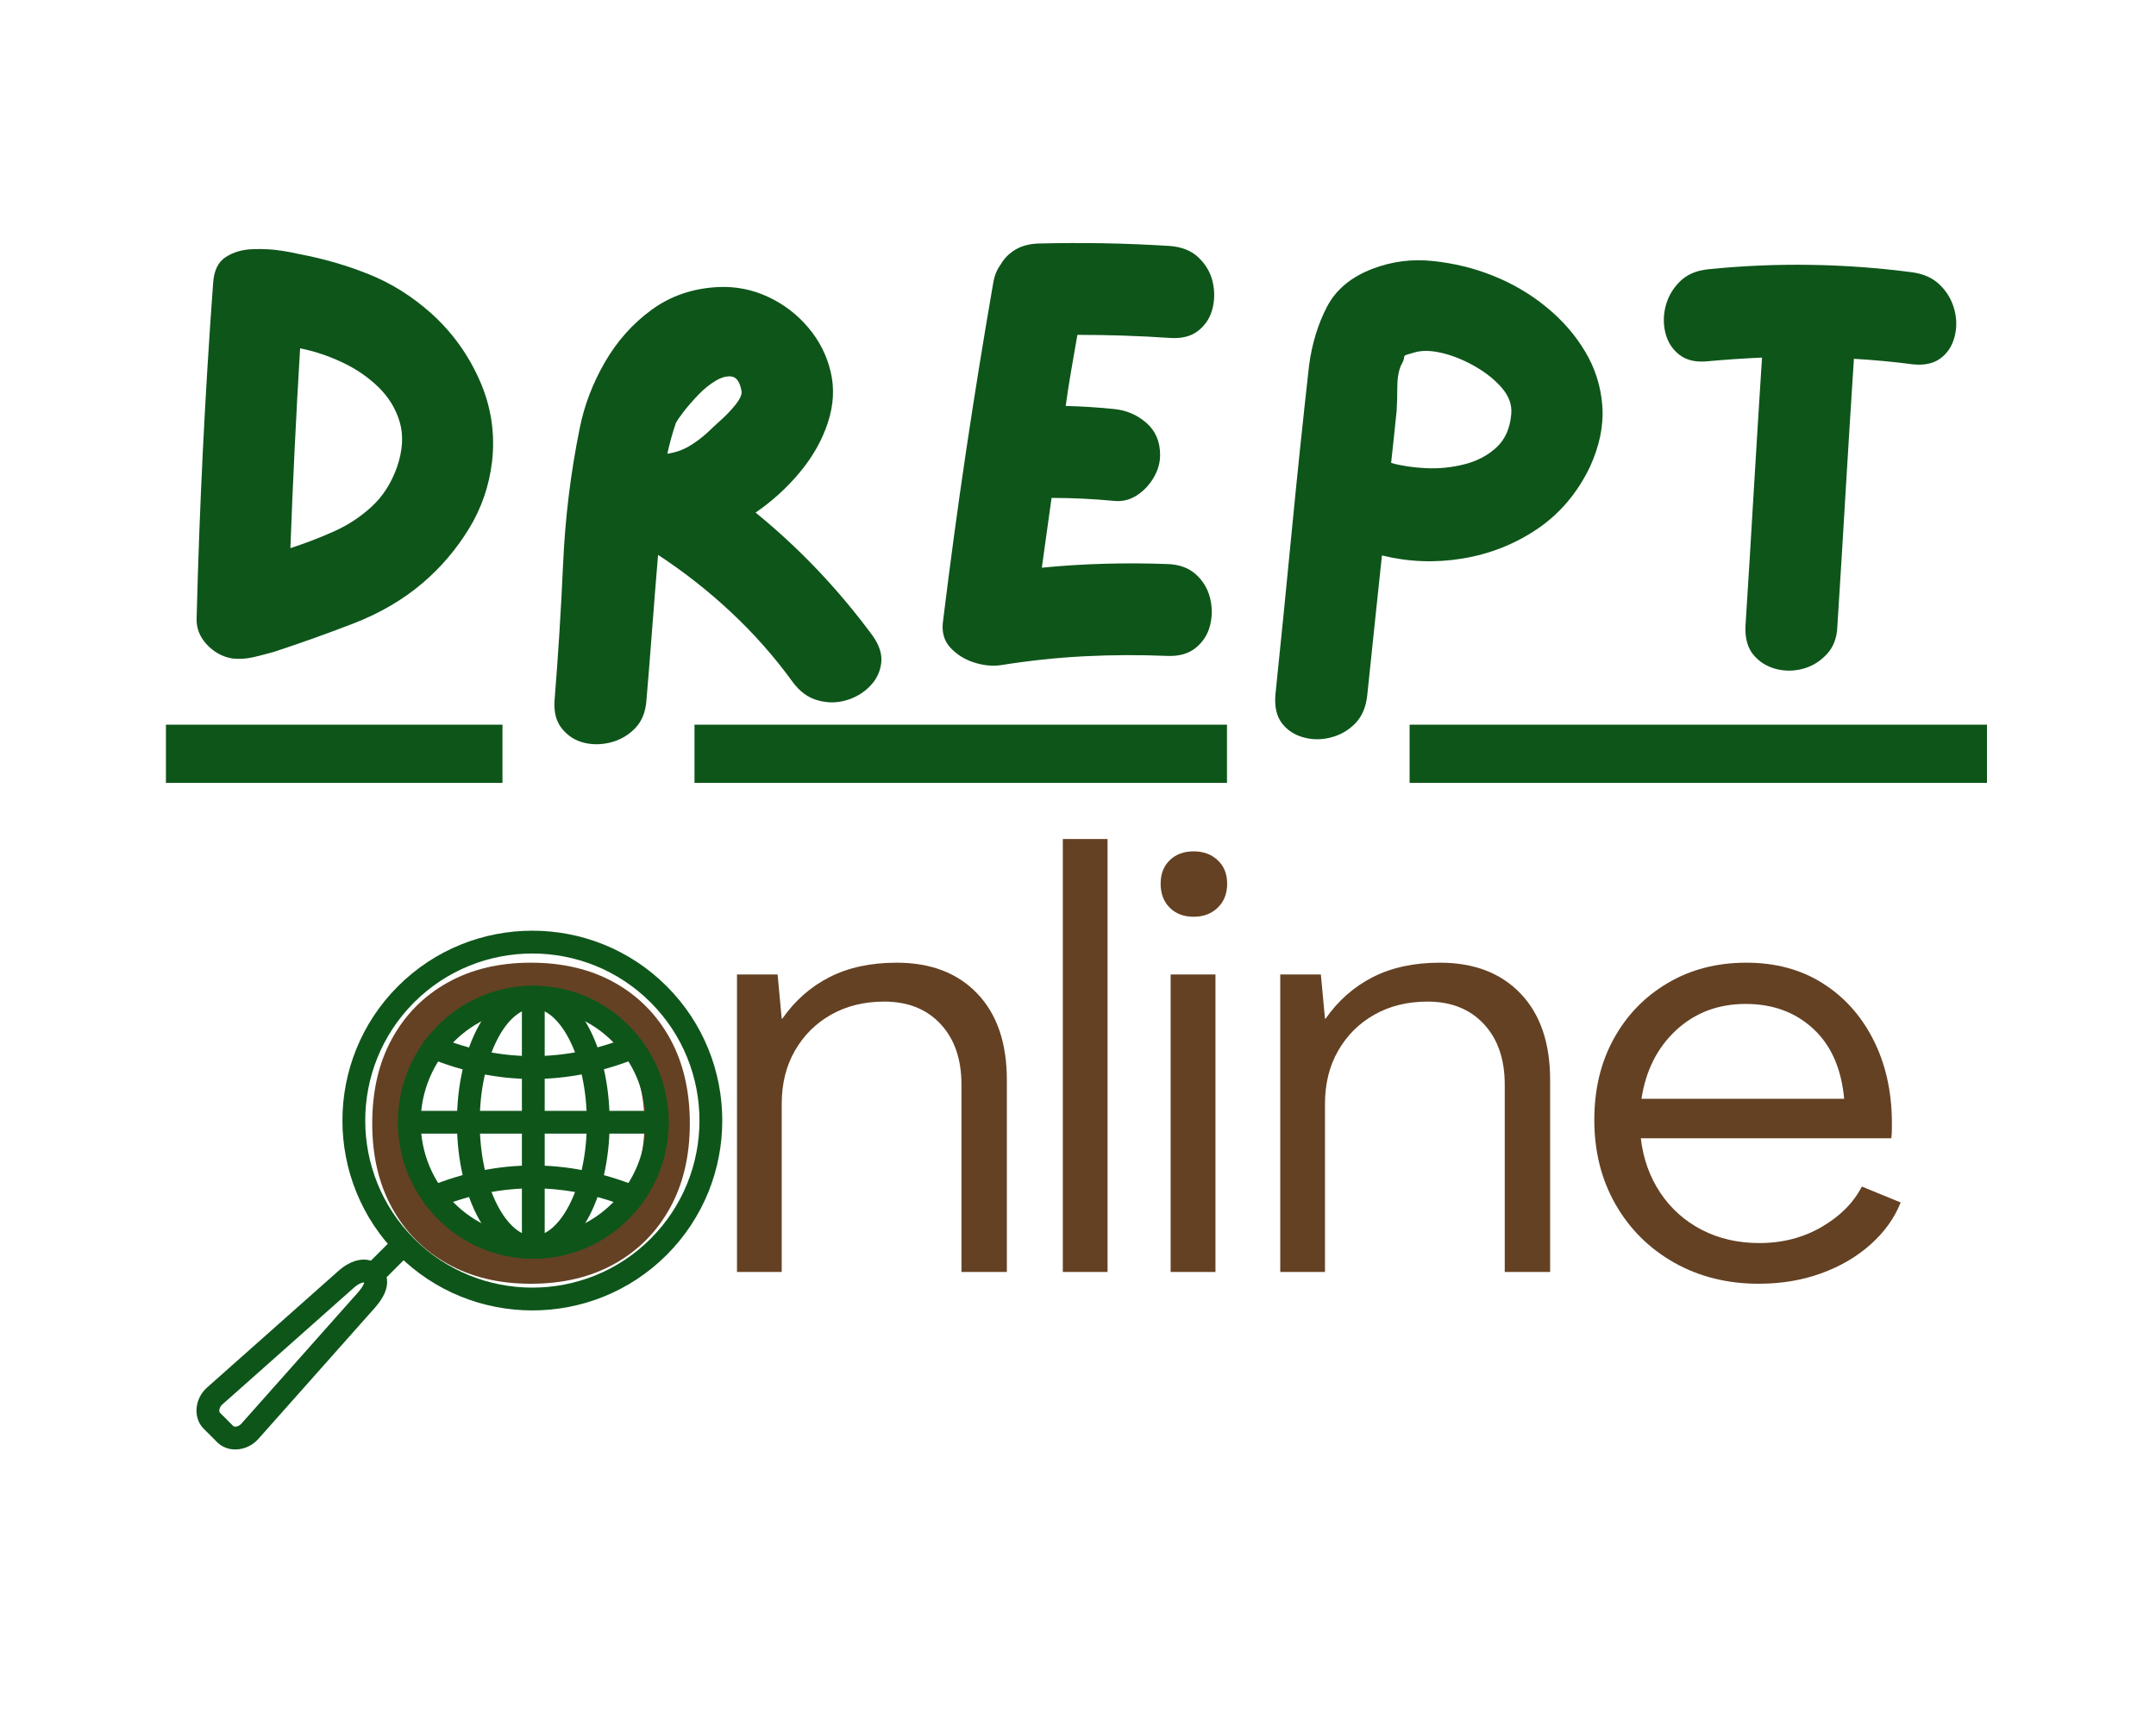 <svg xmlns="http://www.w3.org/2000/svg" xmlns:xlink="http://www.w3.org/1999/xlink" width="480" viewBox="0 0 360 287.25" height="383" preserveAspectRatio="xMidYMid meet"><defs><g></g><clipPath id="e3f9c8b936"><path d="M 115.965 121 L 204.879 121 L 204.879 131 L 115.965 131 Z M 235.371 121 L 332 121 L 332 131 L 235.371 131 Z M 27 121 L 83.902 121 L 83.902 131 L 27 131 Z M 27 121 " clip-rule="nonzero"></path></clipPath><clipPath id="4d99016122"><path d="M 32.77 210 L 65 210 L 65 242.109 L 32.77 242.109 Z M 32.77 210 " clip-rule="nonzero"></path></clipPath></defs><g fill="#644123" fill-opacity="1"><g transform="translate(59.201, 212.447)"><g><path d="M 29.422 1.969 C 24.109 1.969 19.469 0.852 15.5 -1.375 C 11.531 -3.602 8.445 -6.719 6.25 -10.719 C 4.051 -14.719 2.953 -19.41 2.953 -24.797 C 2.953 -30.234 4.051 -34.953 6.25 -38.953 C 8.445 -42.961 11.531 -46.082 15.5 -48.312 C 19.469 -50.539 24.109 -51.656 29.422 -51.656 C 34.797 -51.656 39.469 -50.539 43.438 -48.312 C 47.406 -46.082 50.488 -42.961 52.688 -38.953 C 54.883 -34.953 55.984 -30.234 55.984 -24.797 C 55.984 -19.41 54.883 -14.719 52.688 -10.719 C 50.488 -6.719 47.406 -3.602 43.438 -1.375 C 39.469 0.852 34.797 1.969 29.422 1.969 Z M 29.422 -4.828 C 35.191 -4.828 39.797 -6.645 43.234 -10.281 C 46.68 -13.926 48.406 -18.766 48.406 -24.797 C 48.406 -30.828 46.68 -35.66 43.234 -39.297 C 39.797 -42.941 35.191 -44.766 29.422 -44.766 C 23.648 -44.766 19.039 -42.941 15.594 -39.297 C 12.145 -35.66 10.422 -30.828 10.422 -24.797 C 10.422 -18.766 12.145 -13.926 15.594 -10.281 C 19.039 -6.645 23.648 -4.828 29.422 -4.828 Z M 29.422 -4.828 "></path></g></g></g><g fill="#644123" fill-opacity="1"><g transform="translate(118.136, 212.447)"><g><path d="M 31.578 -51.656 C 37.285 -51.656 41.781 -49.93 45.062 -46.484 C 48.344 -43.047 49.984 -38.242 49.984 -32.078 L 49.984 0 L 42.406 0 L 42.406 -31.281 C 42.406 -35.551 41.238 -38.93 38.906 -41.422 C 36.582 -43.91 33.453 -45.156 29.516 -45.156 C 26.172 -45.156 23.219 -44.43 20.656 -42.984 C 18.102 -41.547 16.086 -39.547 14.609 -36.984 C 13.129 -34.43 12.391 -31.453 12.391 -28.047 L 12.391 0 L 4.922 0 L 4.922 -49.688 L 11.703 -49.688 L 12.391 -42.312 L 12.5 -42.312 C 14.594 -45.32 17.211 -47.629 20.359 -49.234 C 23.516 -50.848 27.254 -51.656 31.578 -51.656 Z M 31.578 -51.656 "></path></g></g></g><g fill="#644123" fill-opacity="1"><g transform="translate(172.544, 212.447)"><g><path d="M 4.922 0 L 4.922 -72.312 L 12.391 -72.312 L 12.391 0 Z M 4.922 0 "></path></g></g></g><g fill="#644123" fill-opacity="1"><g transform="translate(189.86, 212.447)"><g><path d="M 9.453 -59.328 C 7.805 -59.328 6.473 -59.832 5.453 -60.844 C 4.441 -61.863 3.938 -63.195 3.938 -64.844 C 3.938 -66.477 4.441 -67.785 5.453 -68.766 C 6.473 -69.754 7.805 -70.25 9.453 -70.25 C 11.086 -70.25 12.426 -69.754 13.469 -68.766 C 14.52 -67.785 15.047 -66.477 15.047 -64.844 C 15.047 -63.195 14.52 -61.863 13.469 -60.844 C 12.426 -59.832 11.086 -59.328 9.453 -59.328 Z M 5.609 0 L 5.609 -49.688 L 13.094 -49.688 L 13.094 0 Z M 5.609 0 "></path></g></g></g><g fill="#644123" fill-opacity="1"><g transform="translate(208.849, 212.447)"><g><path d="M 31.578 -51.656 C 37.285 -51.656 41.781 -49.93 45.062 -46.484 C 48.344 -43.047 49.984 -38.242 49.984 -32.078 L 49.984 0 L 42.406 0 L 42.406 -31.281 C 42.406 -35.551 41.238 -38.93 38.906 -41.422 C 36.582 -43.91 33.453 -45.156 29.516 -45.156 C 26.172 -45.156 23.219 -44.43 20.656 -42.984 C 18.102 -41.547 16.086 -39.547 14.609 -36.984 C 13.129 -34.43 12.391 -31.453 12.391 -28.047 L 12.391 0 L 4.922 0 L 4.922 -49.688 L 11.703 -49.688 L 12.391 -42.312 L 12.5 -42.312 C 14.594 -45.32 17.211 -47.629 20.359 -49.234 C 23.516 -50.848 27.254 -51.656 31.578 -51.656 Z M 31.578 -51.656 "></path></g></g></g><g fill="#644123" fill-opacity="1"><g transform="translate(263.258, 212.447)"><g><path d="M 30.406 1.969 C 25.156 1.969 20.445 0.789 16.281 -1.562 C 12.113 -3.926 8.848 -7.176 6.484 -11.312 C 4.129 -15.445 2.953 -20.141 2.953 -25.391 C 2.953 -30.504 4.035 -35.023 6.203 -38.953 C 8.367 -42.891 11.367 -45.988 15.203 -48.25 C 19.035 -50.52 23.414 -51.656 28.344 -51.656 C 33.195 -51.656 37.426 -50.52 41.031 -48.25 C 44.633 -45.988 47.453 -42.875 49.484 -38.906 C 51.523 -34.938 52.578 -30.395 52.641 -25.281 C 52.641 -24.82 52.641 -24.348 52.641 -23.859 C 52.641 -23.367 52.609 -22.859 52.547 -22.328 L 10.719 -22.328 C 11.113 -18.922 12.195 -15.891 13.969 -13.234 C 15.738 -10.578 18.051 -8.508 20.906 -7.031 C 23.758 -5.562 26.957 -4.828 30.5 -4.828 C 34.375 -4.828 37.852 -5.727 40.938 -7.531 C 44.02 -9.332 46.25 -11.578 47.625 -14.266 L 54.109 -11.609 C 53.066 -8.984 51.379 -6.633 49.047 -4.562 C 46.723 -2.5 43.969 -0.895 40.781 0.25 C 37.602 1.395 34.145 1.969 30.406 1.969 Z M 10.828 -28.922 L 44.672 -28.922 C 44.211 -33.973 42.488 -37.875 39.5 -40.625 C 36.52 -43.383 32.766 -44.766 28.234 -44.766 C 23.641 -44.766 19.77 -43.305 16.625 -40.391 C 13.477 -37.473 11.547 -33.648 10.828 -28.922 Z M 10.828 -28.922 "></path></g></g></g><g clip-path="url(#e3f9c8b936)"><path fill="#0e551a" d="M 27.707 121.039 L 331.777 121.039 L 331.777 130.766 L 27.707 130.766 Z M 27.707 121.039 " fill-opacity="1" fill-rule="nonzero"></path></g><g fill="#0e551a" fill-opacity="1"><g transform="translate(27.707, 115.803)"><g><path d="M 22.203 -73.375 C 26.234 -72.625 30.125 -71.5 33.875 -70 C 37.625 -68.5 41.102 -66.316 44.312 -63.453 C 47.789 -60.316 50.484 -56.582 52.391 -52.25 C 54.305 -47.914 54.992 -43.395 54.453 -38.688 C 53.973 -34.656 52.691 -30.93 50.609 -27.516 C 48.523 -24.109 45.984 -21.113 42.984 -18.531 C 39.641 -15.656 35.695 -13.348 31.156 -11.609 C 26.625 -9.867 22.273 -8.316 18.109 -6.953 C 16.953 -6.617 15.773 -6.312 14.578 -6.031 C 13.391 -5.758 12.211 -5.691 11.047 -5.828 C 9.41 -6.109 7.992 -6.895 6.797 -8.188 C 5.609 -9.477 5.051 -10.945 5.125 -12.594 C 5.594 -31.145 6.508 -49.77 7.875 -68.469 C 8.008 -70.582 8.707 -72.047 9.969 -72.859 C 11.238 -73.68 12.742 -74.125 14.484 -74.188 C 16.223 -74.258 17.91 -74.16 19.547 -73.891 C 20.43 -73.754 21.316 -73.582 22.203 -73.375 Z M 38.578 -37.766 C 39.535 -40.566 39.691 -43.07 39.047 -45.281 C 38.398 -47.5 37.223 -49.441 35.516 -51.109 C 33.805 -52.785 31.789 -54.172 29.469 -55.266 C 27.156 -56.359 24.801 -57.145 22.406 -57.625 C 21.727 -46.363 21.188 -35.238 20.781 -24.25 C 23.301 -25.07 25.738 -26.008 28.094 -27.062 C 30.445 -28.125 32.547 -29.508 34.391 -31.219 C 36.234 -32.926 37.629 -35.109 38.578 -37.766 Z M 38.578 -37.766 "></path></g></g></g><g fill="#0e551a" fill-opacity="1"><g transform="translate(87.475, 115.803)"><g><path d="M 58.234 -9.625 C 59.391 -7.988 59.863 -6.438 59.656 -4.969 C 59.457 -3.5 58.812 -2.219 57.719 -1.125 C 56.625 -0.031 55.312 0.734 53.781 1.172 C 52.25 1.617 50.68 1.617 49.078 1.172 C 47.473 0.734 46.086 -0.27 44.922 -1.844 C 41.859 -6.07 38.43 -9.957 34.641 -13.5 C 30.859 -17.051 26.781 -20.258 22.406 -23.125 C 22.07 -19.102 21.75 -15.062 21.438 -11 C 21.133 -6.938 20.812 -2.895 20.469 1.125 C 20.332 3.102 19.703 4.672 18.578 5.828 C 17.453 6.992 16.102 7.781 14.531 8.188 C 12.957 8.594 11.438 8.609 9.969 8.234 C 8.508 7.859 7.301 7.07 6.344 5.875 C 5.383 4.688 4.977 3.102 5.125 1.125 C 5.727 -6.312 6.203 -13.883 6.547 -21.594 C 6.891 -29.301 7.812 -36.844 9.312 -44.219 C 10.062 -48.031 11.457 -51.711 13.5 -55.266 C 15.551 -58.816 18.16 -61.75 21.328 -64.062 C 24.504 -66.383 28.207 -67.648 32.438 -67.859 C 35.375 -67.992 38.156 -67.445 40.781 -66.219 C 43.406 -64.988 45.641 -63.281 47.484 -61.094 C 49.328 -58.914 50.57 -56.461 51.219 -53.734 C 51.875 -51.004 51.723 -48.172 50.766 -45.234 C 49.805 -42.297 48.25 -39.531 46.094 -36.938 C 43.945 -34.352 41.477 -32.102 38.688 -30.188 C 45.988 -24.25 52.504 -17.395 58.234 -9.625 Z M 30.812 -43.703 C 31.219 -44.109 31.895 -44.738 32.844 -45.594 C 33.801 -46.445 34.656 -47.348 35.406 -48.297 C 36.156 -49.254 36.461 -50.008 36.328 -50.562 C 36.055 -51.988 35.523 -52.77 34.734 -52.906 C 33.953 -53.039 33.066 -52.816 32.078 -52.234 C 31.086 -51.66 30.113 -50.879 29.156 -49.891 C 28.207 -48.898 27.391 -47.961 26.703 -47.078 C 26.023 -46.191 25.582 -45.547 25.375 -45.141 C 24.832 -43.566 24.359 -41.859 23.953 -40.016 C 25.316 -40.223 26.539 -40.648 27.625 -41.297 C 28.719 -41.941 29.781 -42.742 30.812 -43.703 Z M 30.812 -43.703 "></path></g></g></g><g fill="#0e551a" fill-opacity="1"><g transform="translate(152.258, 115.803)"><g><path d="M 42.672 -21.594 C 44.648 -21.531 46.238 -20.953 47.438 -19.859 C 48.633 -18.766 49.422 -17.445 49.797 -15.906 C 50.172 -14.375 50.172 -12.859 49.797 -11.359 C 49.422 -9.859 48.633 -8.613 47.438 -7.625 C 46.238 -6.633 44.648 -6.176 42.672 -6.25 C 38.035 -6.445 33.395 -6.426 28.75 -6.188 C 24.113 -5.945 19.477 -5.453 14.844 -4.703 C 13.406 -4.504 11.898 -4.66 10.328 -5.172 C 8.766 -5.68 7.453 -6.516 6.391 -7.672 C 5.336 -8.836 4.945 -10.336 5.219 -12.172 C 6.375 -21.586 7.648 -31.004 9.047 -40.422 C 10.453 -49.836 11.973 -59.254 13.609 -68.672 C 13.816 -69.828 14.227 -70.816 14.844 -71.641 C 15.383 -72.598 16.164 -73.398 17.188 -74.047 C 18.219 -74.691 19.484 -75.051 20.984 -75.125 C 28.348 -75.32 35.719 -75.188 43.094 -74.719 C 45.07 -74.57 46.656 -73.938 47.844 -72.812 C 49.039 -71.688 49.828 -70.359 50.203 -68.828 C 50.578 -67.297 50.578 -65.773 50.203 -64.266 C 49.828 -62.766 49.039 -61.535 47.844 -60.578 C 46.656 -59.629 45.07 -59.223 43.094 -59.359 C 38.039 -59.703 32.891 -59.875 27.641 -59.875 C 27.297 -57.895 26.953 -55.914 26.609 -53.938 C 26.266 -51.957 25.957 -49.977 25.688 -48 C 28.488 -47.926 31.188 -47.754 33.781 -47.484 C 35.82 -47.285 37.609 -46.52 39.141 -45.188 C 40.68 -43.852 41.453 -42.062 41.453 -39.812 C 41.453 -38.52 41.094 -37.258 40.375 -36.031 C 39.656 -34.801 38.719 -33.812 37.562 -33.062 C 36.406 -32.312 35.145 -32.004 33.781 -32.141 C 30.289 -32.473 26.805 -32.641 23.328 -32.641 C 23.055 -30.734 22.785 -28.789 22.516 -26.812 C 22.242 -24.832 21.973 -22.891 21.703 -20.984 C 25.18 -21.328 28.66 -21.547 32.141 -21.641 C 35.617 -21.742 39.129 -21.727 42.672 -21.594 Z M 42.672 -21.594 "></path></g></g></g><g fill="#0e551a" fill-opacity="1"><g transform="translate(207.83, 115.803)"><g><path d="M 41.344 -69.797 C 44.625 -68.504 47.609 -66.766 50.297 -64.578 C 52.992 -62.391 55.176 -59.895 56.844 -57.094 C 58.52 -54.301 59.477 -51.27 59.719 -48 C 59.957 -44.727 59.258 -41.316 57.625 -37.766 C 55.508 -33.398 52.57 -29.953 48.812 -27.422 C 45.062 -24.898 40.914 -23.266 36.375 -22.516 C 31.844 -21.766 27.359 -21.938 22.922 -23.031 C 22.516 -19.133 22.102 -15.242 21.688 -11.359 C 21.281 -7.473 20.875 -3.582 20.469 0.312 C 20.258 2.289 19.594 3.859 18.469 5.016 C 17.344 6.172 15.992 6.953 14.422 7.359 C 12.859 7.773 11.328 7.773 9.828 7.359 C 8.328 6.953 7.129 6.172 6.234 5.016 C 5.348 3.859 4.977 2.289 5.125 0.312 C 6.07 -8.832 6.988 -18.008 7.875 -27.219 C 8.77 -36.438 9.727 -45.613 10.75 -54.75 C 11.227 -58.363 12.219 -61.617 13.719 -64.516 C 15.219 -67.422 17.773 -69.555 21.391 -70.922 C 24.598 -72.148 27.957 -72.578 31.469 -72.203 C 34.977 -71.828 38.27 -71.023 41.344 -69.797 Z M 24.453 -38.484 C 26.16 -38.004 28.102 -37.711 30.281 -37.609 C 32.469 -37.504 34.617 -37.723 36.734 -38.266 C 38.859 -38.816 40.633 -39.758 42.062 -41.094 C 43.5 -42.426 44.316 -44.285 44.516 -46.672 C 44.648 -48.172 44.141 -49.602 42.984 -50.969 C 41.828 -52.332 40.328 -53.539 38.484 -54.594 C 36.641 -55.656 34.797 -56.406 32.953 -56.844 C 31.109 -57.289 29.539 -57.312 28.25 -56.906 C 27.5 -56.695 27.035 -56.555 26.859 -56.484 C 26.691 -56.422 26.609 -56.27 26.609 -56.031 C 26.609 -55.789 26.438 -55.363 26.094 -54.75 C 25.688 -53.801 25.484 -52.57 25.484 -51.062 C 25.484 -49.562 25.445 -48.27 25.375 -47.188 C 25.238 -45.75 25.086 -44.297 24.922 -42.828 C 24.754 -41.359 24.598 -39.91 24.453 -38.484 Z M 24.453 -38.484 "></path></g></g></g><g fill="#0e551a" fill-opacity="1"><g transform="translate(272.714, 115.803)"><g><path d="M 46.672 -70.312 C 48.578 -70.039 50.109 -69.32 51.266 -68.156 C 52.43 -67 53.219 -65.633 53.625 -64.062 C 54.039 -62.5 54.039 -60.961 53.625 -59.453 C 53.219 -57.953 52.43 -56.773 51.266 -55.922 C 50.109 -55.078 48.578 -54.754 46.672 -54.953 C 43.535 -55.367 40.258 -55.676 36.844 -55.875 C 36.363 -48.438 35.898 -41 35.453 -33.562 C 35.016 -26.125 34.555 -18.656 34.078 -11.156 C 34.016 -9.25 33.414 -7.695 32.281 -6.5 C 31.156 -5.301 29.828 -4.5 28.297 -4.094 C 26.766 -3.688 25.25 -3.688 23.75 -4.094 C 22.25 -4.5 21.02 -5.281 20.062 -6.438 C 19.102 -7.602 18.66 -9.176 18.734 -11.156 C 19.211 -18.656 19.672 -26.141 20.109 -33.609 C 20.555 -41.086 21.02 -48.578 21.5 -56.078 C 18.426 -55.941 15.422 -55.738 12.484 -55.469 C 10.504 -55.258 8.914 -55.613 7.719 -56.531 C 6.531 -57.457 5.75 -58.672 5.375 -60.172 C 5 -61.68 5.016 -63.203 5.422 -64.734 C 5.828 -66.266 6.609 -67.609 7.766 -68.766 C 8.93 -69.93 10.504 -70.617 12.484 -70.828 C 23.879 -71.984 35.273 -71.812 46.672 -70.312 Z M 46.672 -70.312 "></path></g></g></g><path fill="#0e551a" d="M 89.047 210.246 C 101.516 210.246 111.66 200.016 111.66 187.438 C 111.66 174.863 101.516 164.629 89.047 164.629 C 76.582 164.629 66.438 174.863 66.438 187.438 C 66.438 200.016 76.582 210.246 89.047 210.246 Z M 89.047 168.441 C 99.414 168.441 107.848 176.965 107.848 187.438 C 107.848 197.914 99.414 206.438 89.047 206.438 C 78.684 206.438 70.25 197.914 70.25 187.438 C 70.25 176.965 78.684 168.441 89.047 168.441 Z M 89.047 168.441 " fill-opacity="1" fill-rule="nonzero"></path><path fill="#0e551a" d="M 89.047 210.25 C 96.199 210.25 101.797 200.23 101.797 187.438 C 101.797 174.648 96.199 164.625 89.047 164.625 C 81.898 164.625 76.297 174.648 76.297 187.438 C 76.297 200.23 81.898 210.25 89.047 210.25 Z M 89.047 168.438 C 91.16 168.438 93.336 170.297 95.02 173.543 C 96.934 177.234 97.988 182.168 97.988 187.438 C 97.988 192.707 96.934 197.645 95.02 201.332 C 93.336 204.578 91.16 206.441 89.047 206.441 C 86.938 206.441 84.762 204.578 83.074 201.332 C 81.16 197.645 80.105 192.711 80.105 187.438 C 80.105 182.168 81.16 177.234 83.074 173.543 C 84.762 170.297 86.938 168.438 89.047 168.438 Z M 89.047 168.438 " fill-opacity="1" fill-rule="nonzero"></path><path fill="#0e551a" d="M 68.344 189.344 L 109.754 189.344 C 110.805 189.344 111.66 188.492 111.66 187.438 C 111.66 186.387 110.805 185.535 109.754 185.535 L 68.344 185.535 C 67.289 185.535 66.438 186.387 66.438 187.438 C 66.438 188.492 67.289 189.344 68.344 189.344 Z M 68.344 189.344 " fill-opacity="1" fill-rule="nonzero"></path><path fill="#0e551a" d="M 88.98 180.219 C 94.77 180.219 100.578 179.051 106.367 176.719 C 107.344 176.324 107.816 175.215 107.422 174.238 C 107.027 173.262 105.918 172.793 104.941 173.184 C 94.324 177.465 83.629 177.469 73.156 173.195 C 72.18 172.797 71.07 173.266 70.672 174.242 C 70.273 175.215 70.742 176.328 71.715 176.727 C 77.426 179.055 83.195 180.219 88.98 180.219 Z M 88.98 180.219 " fill-opacity="1" fill-rule="nonzero"></path><path fill="#0e551a" d="M 72.438 201.824 C 72.676 201.824 72.918 201.781 73.156 201.684 C 83.641 197.41 94.34 197.41 104.949 201.684 C 105.926 202.078 107.035 201.605 107.43 200.629 C 107.82 199.652 107.348 198.543 106.375 198.148 C 94.812 193.492 83.152 193.496 71.719 198.156 C 70.742 198.551 70.273 199.664 70.672 200.637 C 70.973 201.379 71.684 201.824 72.438 201.824 Z M 72.438 201.824 " fill-opacity="1" fill-rule="nonzero"></path><path fill="#0e551a" d="M 89.047 210.246 C 90.102 210.246 90.953 209.395 90.953 208.34 L 90.953 166.535 C 90.953 165.484 90.102 164.629 89.047 164.629 C 87.996 164.629 87.145 165.484 87.145 166.535 L 87.145 208.34 C 87.145 209.395 87.996 210.246 89.047 210.246 Z M 89.047 210.246 " fill-opacity="1" fill-rule="nonzero"></path><g clip-path="url(#4d99016122)"><path fill="#0e551a" d="M 39.293 242.094 C 39.344 242.094 39.391 242.09 39.441 242.09 C 40.84 242.047 42.191 241.402 43.156 240.316 L 62.582 218.441 C 64.098 216.734 64.781 215.148 64.621 213.723 C 64.527 212.883 64.137 212.137 63.512 211.598 C 62.934 210.93 62.121 210.512 61.191 210.406 C 60.145 210.293 58.477 210.527 56.457 212.316 L 34.582 231.742 C 33.496 232.707 32.852 234.059 32.809 235.457 C 32.773 236.691 33.199 237.816 34.012 238.633 L 36.262 240.883 C 37.047 241.664 38.117 242.094 39.293 242.094 Z M 60.801 214.293 C 60.715 214.566 60.438 215.117 59.734 215.91 L 40.305 237.785 C 40.039 238.086 39.676 238.27 39.324 238.281 C 39.125 238.289 39.004 238.234 38.957 238.188 L 37.836 237.066 C 37.836 237.066 37.836 237.062 37.836 237.062 L 36.703 235.934 C 36.66 235.891 36.613 235.758 36.617 235.574 C 36.629 235.223 36.812 234.855 37.113 234.59 L 58.988 215.168 C 59.875 214.379 60.48 214.199 60.707 214.191 C 60.738 214.227 60.77 214.262 60.801 214.293 Z M 60.801 214.293 " fill-opacity="1" fill-rule="nonzero"></path></g><path fill="#0e551a" d="M 62.336 214.762 C 62.824 214.762 63.312 214.574 63.684 214.203 L 68.594 209.293 C 69.34 208.551 69.34 207.344 68.594 206.598 C 67.852 205.855 66.645 205.855 65.898 206.598 L 60.988 211.508 C 60.246 212.254 60.246 213.461 60.988 214.203 C 61.363 214.574 61.848 214.762 62.336 214.762 Z M 62.336 214.762 " fill-opacity="1" fill-rule="nonzero"></path><path fill="#0e551a" d="M 88.891 218.871 C 97.016 218.871 105.141 215.781 111.324 209.594 C 123.695 197.223 123.695 177.094 111.324 164.727 C 98.957 152.355 78.828 152.355 66.453 164.723 C 54.086 177.094 54.086 197.223 66.453 209.594 C 72.641 215.781 80.766 218.871 88.891 218.871 Z M 88.891 159.258 C 96.039 159.258 103.188 161.977 108.629 167.418 C 119.516 178.305 119.516 196.016 108.629 206.902 C 103.191 212.344 96.039 215.062 88.891 215.062 C 81.742 215.062 74.594 212.344 69.148 206.898 C 58.266 196.016 58.266 178.301 69.148 167.418 C 74.594 161.977 81.742 159.258 88.891 159.258 Z M 88.891 159.258 " fill-opacity="1" fill-rule="nonzero"></path></svg>